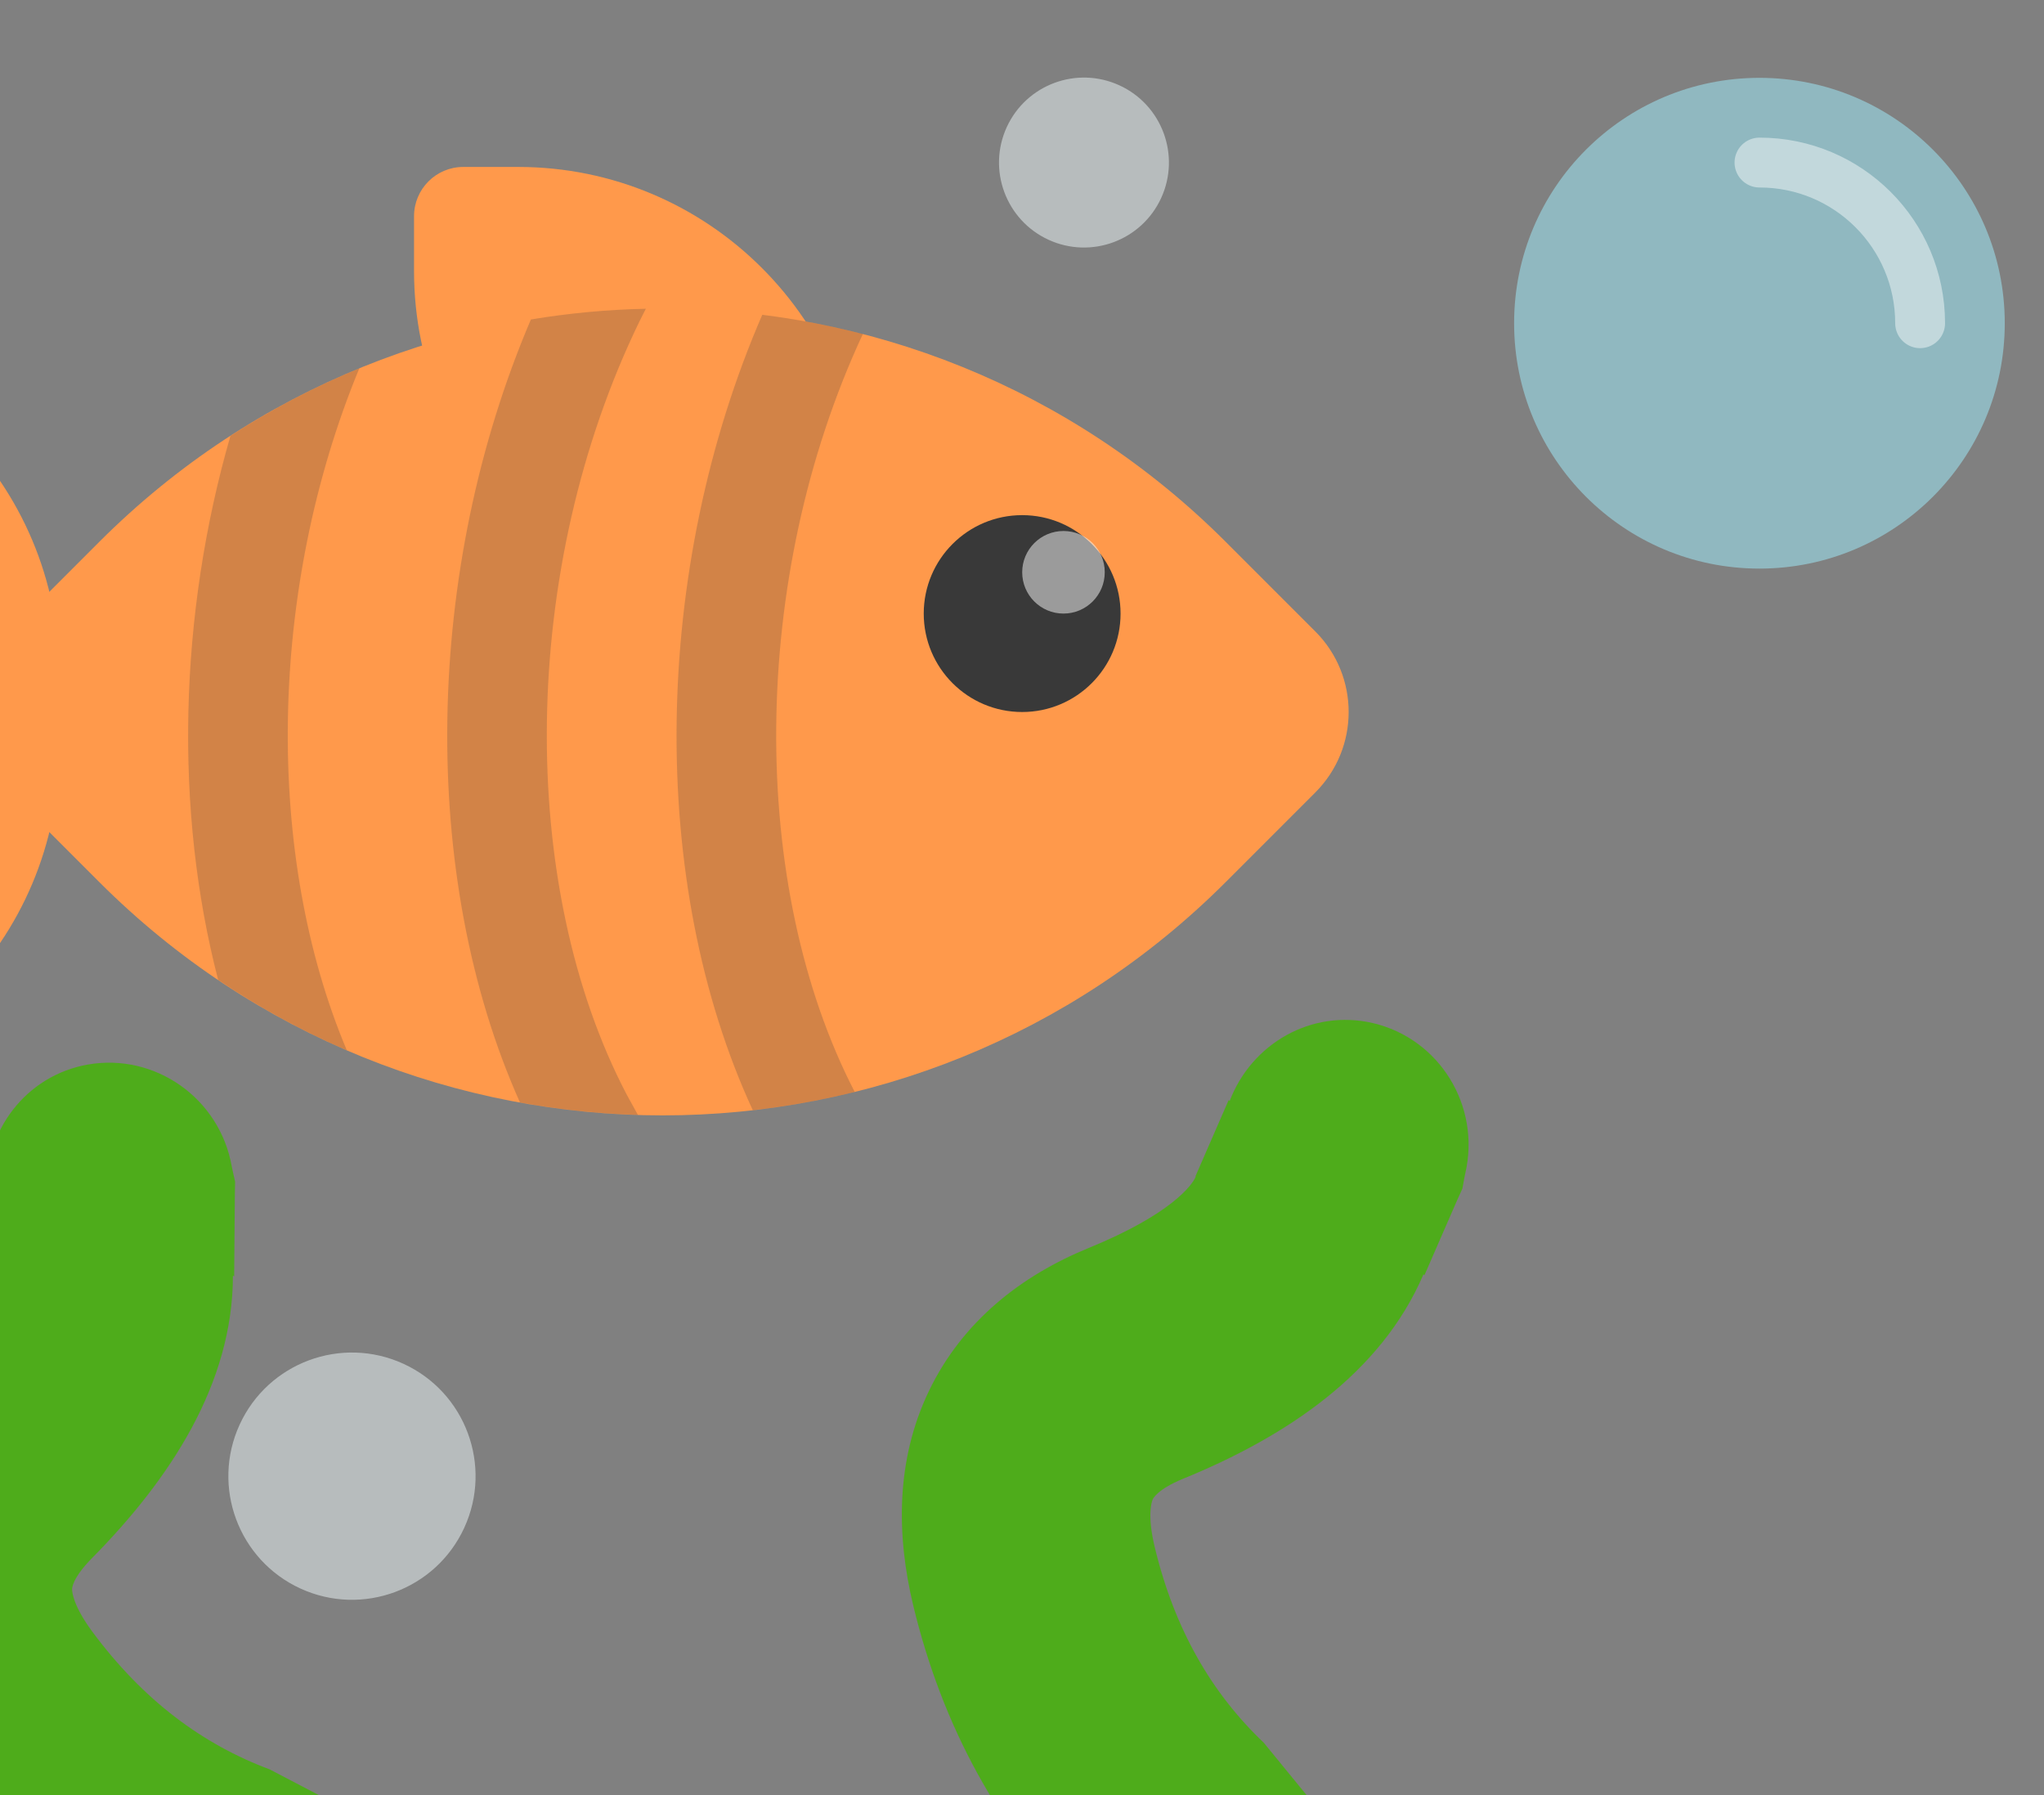 <svg width="41" height="36" viewBox="0 0 41 36" fill="none" xmlns="http://www.w3.org/2000/svg">
<rect x="0" y="0" width="41" height="36" fill="#808080" stroke="none"/>
<g clip-path="url(#clip0_52_726)">
<path d="M0.194 15.892C-0.697 15.001 -0.697 13.556 0.194 12.664L1.99 10.868C8.23 4.628 18.348 4.628 24.588 10.868L26.384 12.664C27.275 13.556 27.275 15.001 26.384 15.892L24.588 17.688C18.348 23.929 8.23 23.929 1.99 17.688L0.194 15.892Z" fill="#FF994B"/>
<path d="M-7.814 7.593C-7.814 7.048 -7.372 6.605 -6.826 6.605L-5.727 6.605C-1.907 6.605 1.189 9.702 1.189 13.522L1.189 14.621C1.189 15.167 0.747 15.609 0.201 15.609L-0.898 15.609C-4.718 15.609 -7.814 12.513 -7.814 8.693L-7.814 7.593Z" fill="#FF994B"/>
<path d="M8.305 4.336C8.305 3.791 8.747 3.348 9.293 3.348L10.392 3.348C14.212 3.348 17.309 6.445 17.309 10.265L17.309 11.364C17.309 11.91 16.866 12.352 16.32 12.352L15.221 12.352C11.401 12.352 8.305 9.255 8.305 5.436L8.305 4.336Z" fill="#FF994B"/>
<path d="M-7.814 20.963C-7.814 21.509 -7.372 21.951 -6.826 21.951L-5.727 21.951C-1.907 21.951 1.189 18.855 1.189 15.035L1.189 13.935C1.189 13.39 0.747 12.947 0.201 12.947L-0.898 12.947C-4.718 12.947 -7.814 16.044 -7.814 19.864L-7.814 20.963Z" fill="#FF994B"/>
<circle cx="20.503" cy="12.305" r="1.974" fill="#393939"/>
<circle opacity="0.5" cx="21.332" cy="11.477" r="0.828" fill="#FEFEFE"/>
<path d="M27.537 20.517C28.878 20.831 29.703 22.182 29.393 23.525L29.373 23.622L29.334 23.837L29.236 24.052L28.572 25.575L28.553 25.556C27.701 27.548 25.793 28.814 23.729 29.657C23.211 29.87 23.128 30.057 23.123 30.068C23.098 30.126 23.009 30.387 23.162 31.025C23.56 32.679 24.306 33.958 25.35 34.95L26.229 36.025C26.469 36.43 26.635 36.892 26.736 37.392C26.937 38.383 26.782 39.326 26.443 40.146C25.878 41.514 24.71 42.729 23.357 43.876C22.809 44.683 21.816 45.135 20.799 44.931C19.449 44.656 18.575 43.333 18.846 41.982L21.424 42.489H21.404L21.307 42.47L18.846 41.982L19.041 41.005L19.764 40.439L21.268 39.032C21.505 38.763 21.626 38.53 21.717 38.368C20.025 36.686 18.899 34.608 18.318 32.197C17.981 30.794 17.965 29.289 18.631 27.9C19.307 26.491 20.495 25.577 21.834 25.029C23.495 24.35 23.913 23.765 23.982 23.603V23.583L24.646 22.06L24.666 22.079C25.104 20.93 26.305 20.232 27.537 20.517Z" fill="#4EAC1B"/>
<path d="M1.761 21.349C3.118 21.112 4.407 22.031 4.648 23.388L4.668 23.485L4.716 23.698L4.711 23.934L4.697 25.596L4.672 25.586C4.67 27.752 3.411 29.665 1.842 31.251C1.449 31.65 1.447 31.853 1.446 31.866C1.446 31.929 1.467 32.204 1.858 32.731C2.873 34.097 4.06 34.98 5.409 35.484L6.639 36.127C7.019 36.406 7.353 36.766 7.643 37.186C8.216 38.018 8.443 38.947 8.453 39.834C8.469 41.314 7.871 42.89 7.077 44.476C6.89 45.434 6.153 46.239 5.137 46.45C3.788 46.727 2.465 45.852 2.184 44.503L4.755 43.959L4.737 43.966L4.639 43.987L2.184 44.503L1.981 43.528L2.423 42.723L3.255 40.84C3.368 40.499 3.388 40.236 3.408 40.053C1.192 39.169 -0.659 37.699 -2.139 35.708C-2.999 34.551 -3.604 33.172 -3.536 31.633C-3.467 30.072 -2.732 28.766 -1.716 27.736C-0.453 26.46 -0.299 25.758 -0.299 25.582L-0.306 25.564L-0.293 23.902L-0.267 23.912C-0.315 22.683 0.516 21.57 1.761 21.349Z" fill="#4EAC1B"/>
<g opacity="0.5">
<circle cx="35.292" cy="6.482" r="4.921" fill="#9FF0FF"/>
</g>
<path opacity="0.45" d="M38.515 6.482C38.515 4.702 37.073 3.26 35.293 3.26" stroke="white" stroke-linecap="round"/>
<circle opacity="0.5" cx="7.06" cy="29.604" r="2.479" transform="rotate(24.632 7.06 29.604)" fill="#EEF9FB"/>
<circle opacity="0.5" cx="21.743" cy="3.26" r="1.704" transform="rotate(24.632 21.743 3.26)" fill="#EEF9FB"/>
<path opacity="0.23" d="M12.83 6.439C10.412 11.408 10.373 17.763 12.575 21.959L12.796 22.359C12.003 22.334 11.212 22.252 10.43 22.11C8.398 17.568 8.504 11.428 10.649 6.407C11.412 6.28 12.183 6.208 12.955 6.192L12.83 6.439ZM15.29 6.313C15.969 6.398 16.642 6.527 17.308 6.698C15.023 11.604 15.013 17.775 17.145 21.899C16.471 22.066 15.787 22.187 15.1 22.265C12.982 17.68 13.081 11.408 15.29 6.313ZM7.207 7.388C5.365 11.842 5.313 17.174 6.957 21.063C6.064 20.678 5.2 20.206 4.376 19.651C3.493 16.253 3.585 12.335 4.622 8.742C5.449 8.207 6.315 7.755 7.207 7.388Z" fill="#393939"/>
</g>
<defs>
<clipPath id="clip0_52_726">
<rect width="41" height="36" fill="white"/>
</clipPath>
</defs>
</svg>
